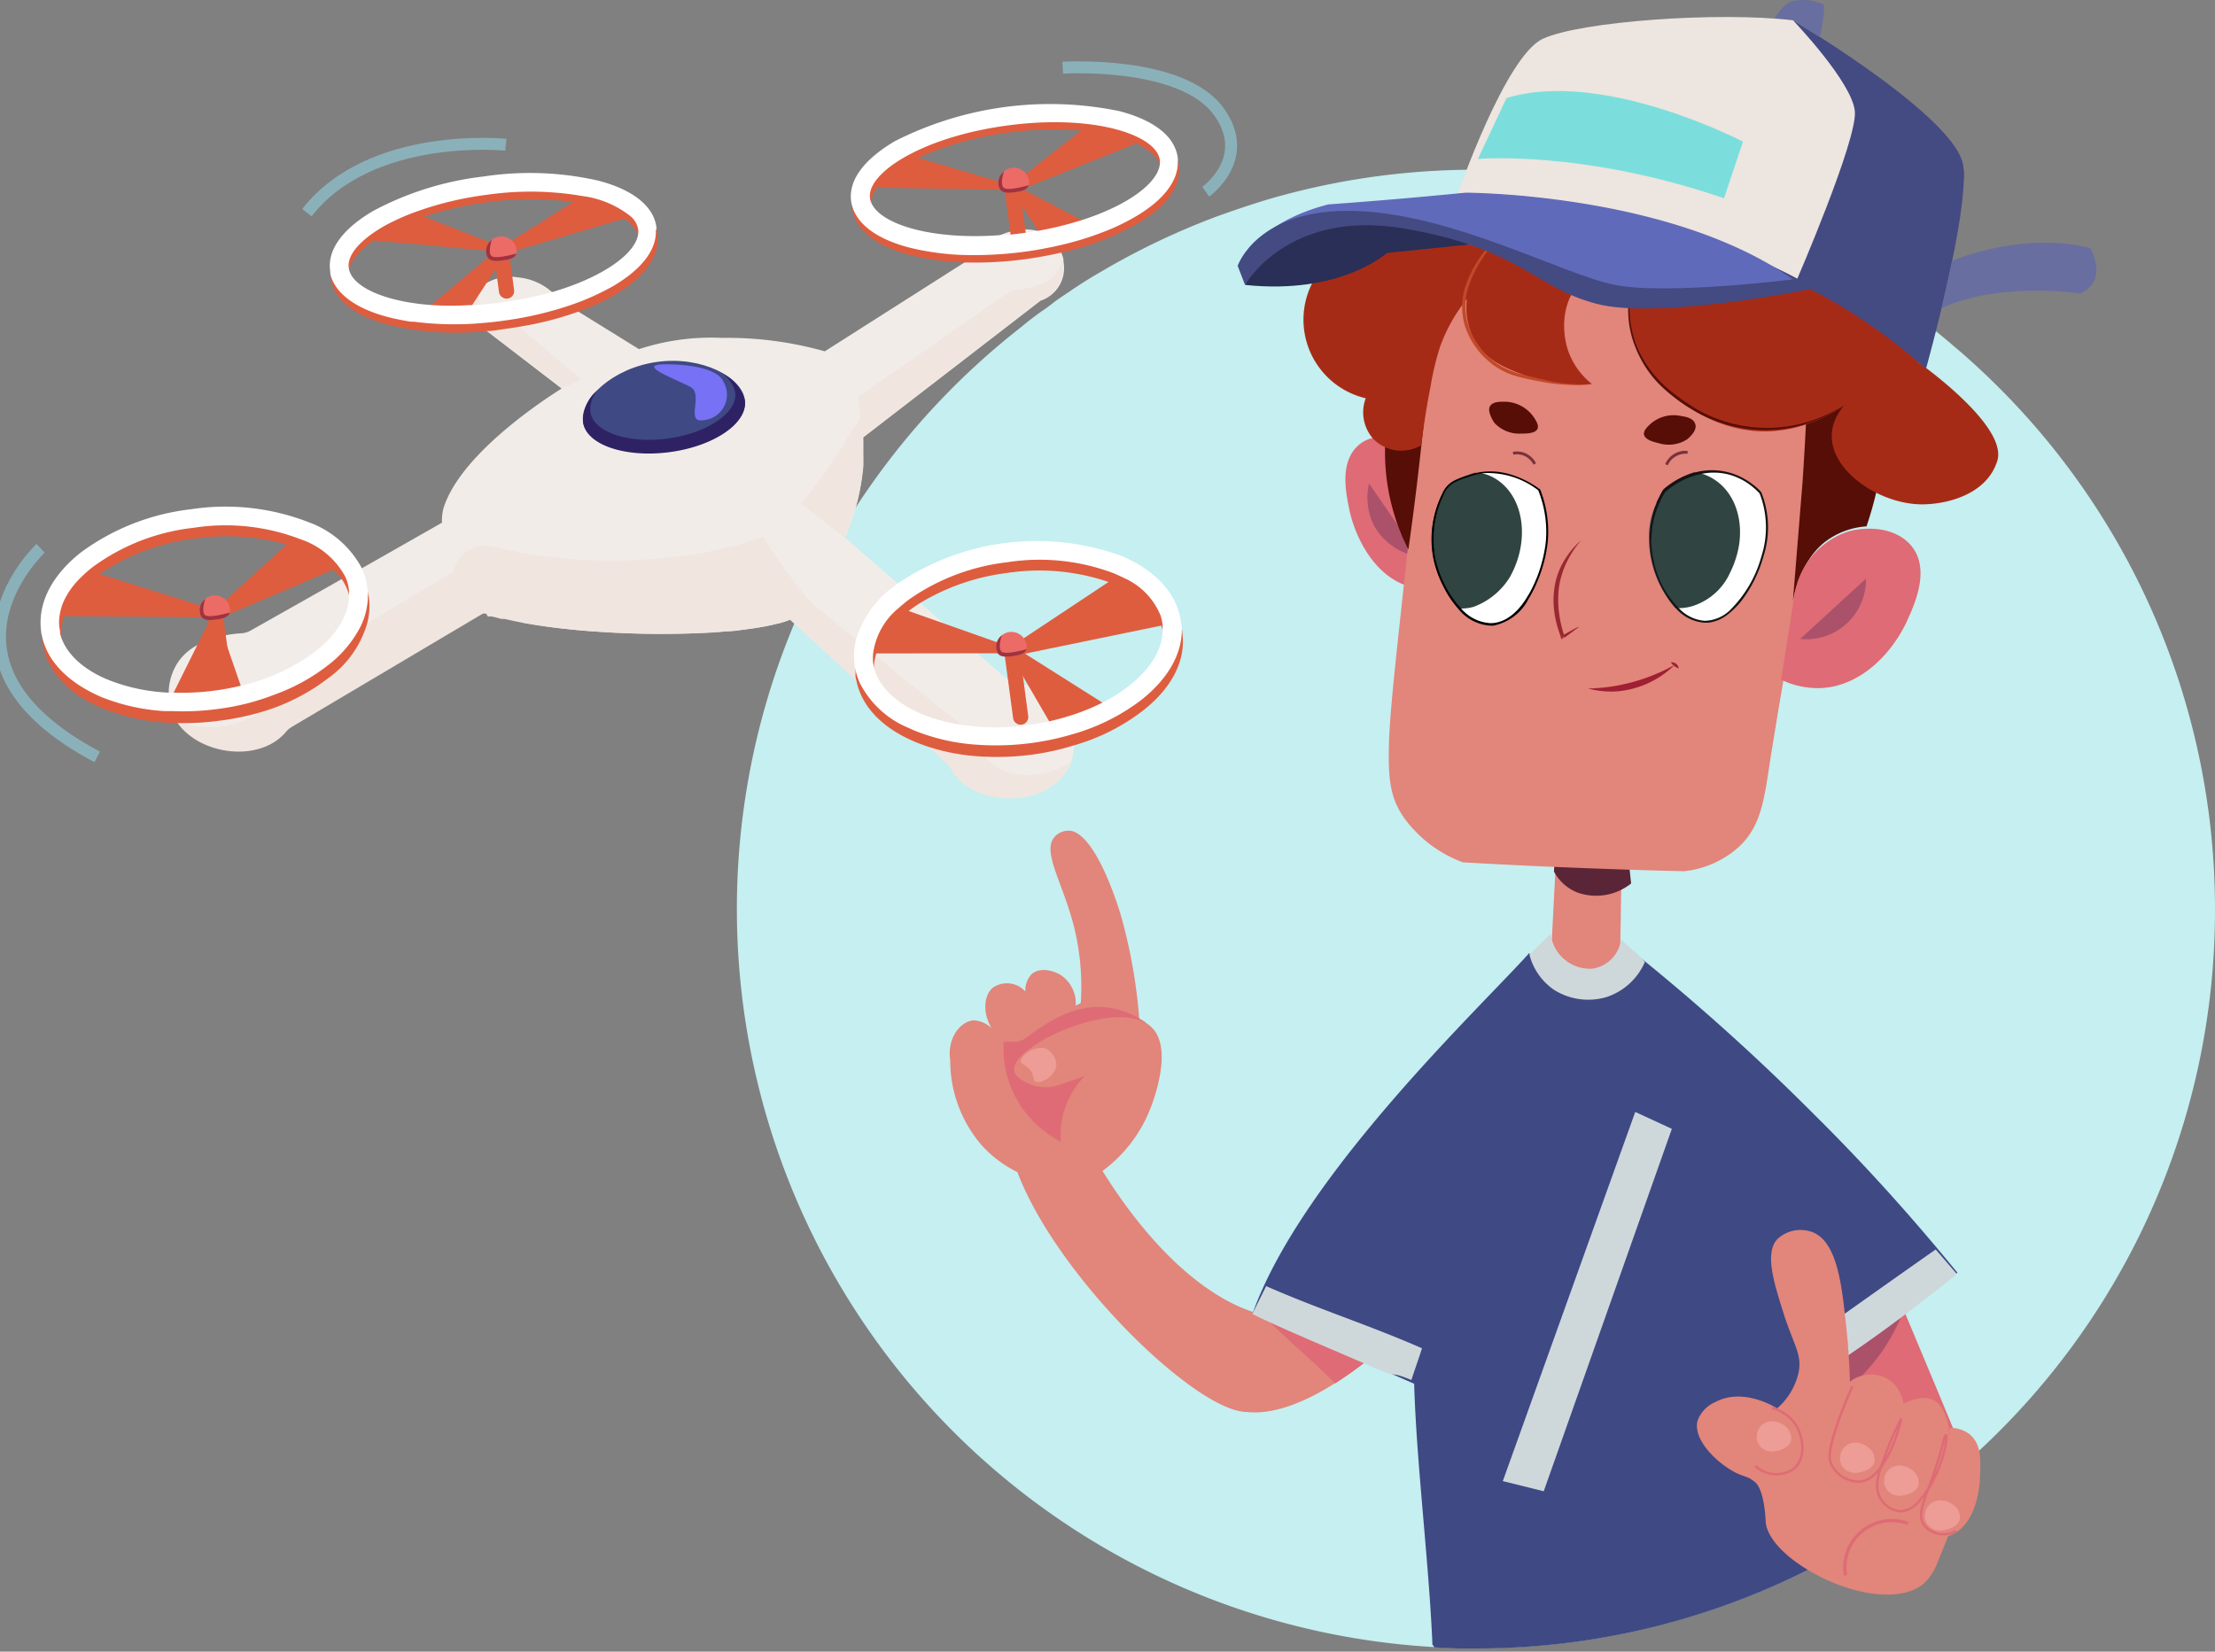 <svg width="240" height="179" fill="none" xmlns="http://www.w3.org/2000/svg"><rect width="100%" height="100%" fill="#808080" stroke="none"/><g clip-path="url(#a)"><path d="M240 98.575a79.828 79.828 0 0 1-25.544 58.633 22.38 22.38 0 0 1-1.269 1.15 39.212 39.212 0 0 1-2.33 1.983l-.417.337c-.535.446-1.08.883-1.636 1.299-.555.417-.991.774-1.517 1.14-.525.367-1.101.804-1.666 1.19l-.327.228c-.615.427-1.23.843-1.864 1.25l-.764.486a79.955 79.955 0 0 1-6.604 3.758 79.828 79.828 0 0 1-36.143 8.597h-1.448c-.992 0-2.043-.06-3.054-.119a80.13 80.13 0 0 1-61.54-34.692 80.125 80.125 0 0 1-10.162-69.911 80.062 80.062 0 0 1 26.703-38.276l1.061-.863c.506-.386.992-.763 1.537-1.13.546-.367.883-.645 1.329-.992l.327-.228.099-.07c.476-.336.992-.654 1.458-.99l.605-.397a47.692 47.692 0 0 1 2.34-1.438 79.693 79.693 0 0 1 10.382-5.166l.407-.16c.485-.207.991-.396 1.477-.584l.317-.12c1.818-.66 3.663-1.278 5.533-1.853a79.968 79.968 0 0 1 27.894-3.064H166.037c.813.05 1.636.128 2.449.218a78.91 78.91 0 0 1 15.082 3.252 81.42 81.42 0 0 1 6.545 2.35 78.196 78.196 0 0 1 7.873 3.719c.526.277 1.041.575 1.557.872a78.91 78.91 0 0 1 9.678 6.495 55.206 55.206 0 0 1 2.499 2.053c.694.575 1.378 1.18 2.052 1.795A79.889 79.889 0 0 1 240 98.575z" fill="#C5EFF0"/><path d="m168.694 91.227-.634 12.246a4.11 4.11 0 0 0 2.974 2.291 5.026 5.026 0 0 0 4.492-1.131c.08-4.931.162-9.86.248-14.784a4.955 4.955 0 0 0-3.847-1.17 3.526 3.526 0 0 0-3.233 2.548z" fill="#E2857B"/><path d="M171.827 79.615a3.838 3.838 0 0 1 3.302 1.15l1.607 14.983a6.07 6.07 0 0 1-5.791.992 4.956 4.956 0 0 1-2.568-2.28l.634-12.237a3.25 3.25 0 0 1 2.816-2.608z" fill="#5A2537"/><path d="M153.315 48.033c-.456-.189-4.016-1.646-6.128.228-2.112 1.874-1.309 5.295-.992 6.941.684 3.242 2.975 7.715 7.08 8.488a7.1 7.1 0 0 0 3.064-.109l1.755-10.392a9.109 9.109 0 0 0-4.779-5.156z" fill="#DE6B75"/><path d="M148.942 57.076a6.74 6.74 0 0 0 4.878 3.263l-5.483-7.933a6.792 6.792 0 0 0 .605 4.67z" fill="#AB516A"/><path d="M195.993 46.337c.185 7.15-.363 14.3-1.636 21.34-1.22 6.296-1.983 11.224-2.519 14.496-.674 4.423-.991 7.259-3.321 9.51a10.513 10.513 0 0 1-6.039 2.737 561.525 561.525 0 0 1-9.222-.278c-4.985-.178-9.9-.406-14.745-.684a13.746 13.746 0 0 1-6.336-4.77c-1.22-1.725-1.736-3.43-1.696-6.94 0-3.868.734-9.917 1.874-20.616 0-.337.069-.655.109-.992.486-4.551.744-7.07 1.279-10.967.694-5.126 1.408-9.42 1.983-12.593.377-1.08 5.395-14.874 18.365-17.6 1.557-.318 9.916-2.113 15.865 2.845 5.514 4.68 5.742 12.454 6.039 24.512z" fill="#E2857B"/><path d="M196.221 20.06c-13.644-9.093-29.966-7.744-38.623 1.477-7.208 7.675-6.752 18.335-6.574 20.903a23.182 23.182 0 0 0 1.577 17.115c.522-3.669.991-7.44 1.408-11.314.661-5.95 1.16-11.704 1.497-17.264a22.71 22.71 0 0 1 10.055-9.777c10.61-4.958 24.572.08 28.568 8.3.25.558.465 1.13.644 1.715 1.081 3.263 1.319 6.277.903 14.795-.08 1.616-.199 3.758-.367 6.257-.635 7.824-1.041 12.89-1.051 12.89 0 0 .595-4.095 3.441-6.395a8.306 8.306 0 0 1 4.541-1.716 39.937 39.937 0 0 0-6.019-36.986z" fill="#560E07"/><path d="M158.937 32.415a7.598 7.598 0 0 0 .774 4.353c1.229 2.281 3.421 3.124 5.374 3.858a16.677 16.677 0 0 0 7.407.991 7.935 7.935 0 0 1-2.598-3.659c-.694-2.112-.734-5.434 1.557-7.576a6.999 6.999 0 0 1 6.079-1.477 10.488 10.488 0 0 0-1.061 4.422c0 6.158 6.038 12.286 12.791 13.278 7.249 1.07 12.603-4.165 13.327-4.889-.714.387-3.837 2.241-4.095 5.167-.357 4.015 4.958 7.635 9.499 7.774 2.529.07 7.219-.863 8.419-4.71 1.2-3.848-8.577-10.7-8.577-10.7.882-3.163 1.229-4.164-2.44-5.76 1.716-4.245 9.817-13.199 6.694-16.54a11.168 11.168 0 0 0-12.375-2.648c-.258-.556-4.681-10.462-15.212-11.9a19.523 19.523 0 0 0-19.286 9.5c-3.798-1.368 2.568 9.43-.357 12.207-3.183 3.123-14.815-2.083-13.218 2.082a8.598 8.598 0 0 0-10.204 6.594 8.75 8.75 0 0 0 6.545 10.382 4.34 4.34 0 0 0 .773 4.353 4.248 4.248 0 0 0 5.246.734c.317-2.608.684-4.75.992-6.297a29.981 29.981 0 0 1 1.061-4.422 17.828 17.828 0 0 1 2.885-5.117z" fill="#A62B17"/><path d="M166.552 40.983a34.019 34.019 0 0 1-1.983-.496 9.951 9.951 0 0 1-1.814-.744 7.247 7.247 0 0 1-1.567-1.17 8.104 8.104 0 0 1-2.073-3.262 6.954 6.954 0 0 1-.119-3.848c.376-1.262.945-2.46 1.686-3.55a12.019 12.019 0 0 1 2.697-2.875 13.259 13.259 0 0 1 3.441-1.983 12.592 12.592 0 0 0-3.54 1.854 12.567 12.567 0 0 0-4.611 6.475 7.24 7.24 0 0 0 .099 4.056 8.357 8.357 0 0 0 2.192 3.4 7.932 7.932 0 0 0 3.54 1.984c.644.179 1.299.317 1.983.446.684.13 1.319.258 1.983.327 1.317.15 2.645.174 3.967.07a23.167 23.167 0 0 1-3.967-.248c-.605-.159-1.269-.287-1.914-.436z" fill="#C24929"/><path d="M183.32 44.017a17.672 17.672 0 0 1-1.824-1.27c-.59-.448-1.146-.939-1.666-1.467a12.727 12.727 0 0 1-2.43-3.699 10.809 10.809 0 0 1 .149-8.686 11.214 11.214 0 0 0-1.12 4.343 10.563 10.563 0 0 0 .783 4.423 12.039 12.039 0 0 0 2.39 3.797 15.14 15.14 0 0 0 1.685 1.508c.589.474 1.208.908 1.855 1.299a15.557 15.557 0 0 0 8.627 2.34c1.508-.049 3-.33 4.422-.833a15.958 15.958 0 0 0 3.967-2.112 15.321 15.321 0 0 1-16.858.357h.02z" fill="#560E07"/><path d="m169.21 69.273.238-.169-.397-.099c.09.1.119.189.159.268z" fill="#982831"/><path d="M168.923 66.377a10.765 10.765 0 0 1 0-2.766 9.213 9.213 0 0 1 .813-2.638c.416-.87.946-1.68 1.576-2.41a8.938 8.938 0 0 0-1.874 2.262 7.91 7.91 0 0 0-.991 2.746 9.394 9.394 0 0 0 0 2.975c.134.868.37 1.716.704 2.529l.337-.199a12.37 12.37 0 0 1-.565-2.499z" fill="#982831"/><path d="M171.015 67.934c-.347.159-.665.347-.992.526l-.605.347c0 .099.06.208.099.307l1.527-1.14-.029-.04z" fill="#982831"/><path d="m169.091 68.986.397.099-.09-.318-.307.219z" fill="#982831"/><path d="M207.139 59.208c-1.686-2.092-4.849-2.181-6.862-1.606a8.612 8.612 0 0 0-5.801 6.624c-.486 3.143-.992 6.296-1.477 9.44a9.188 9.188 0 0 0 4.134.912c4.72-.129 8.201-4.204 9.659-7.645.763-1.686 2.3-5.295.347-7.725z" fill="#DE6B75"/><path d="M166.156 50.353a2.082 2.082 0 0 0-.912-.912 1.986 1.986 0 0 0-1.27-.159l-.059-.307a2.3 2.3 0 0 1 1.457.188c.458.227.83.596 1.061 1.051l-.277.14zM180.712 50.423l-.287-.12c.202-.469.55-.861.991-1.12a2.283 2.283 0 0 1 1.438-.307v.307a2.052 2.052 0 0 0-1.249.268c-.4.213-.715.556-.893.972z" fill="#78323B"/><path d="M163.211 43.541c-.486 0-1.448-.08-1.775.496-.327.575.416 1.705.506 1.815a3.667 3.667 0 0 0 2.865 1.14c.506 0 1.527 0 1.775-.496.179-.387-.138-.883-.337-1.2a3.899 3.899 0 0 0-3.034-1.755zM182.101 45.078a3.79 3.79 0 0 0-3.352.942c-.268.258-.694.664-.615 1.08.11.586 1.111.814 1.597.933a3.696 3.696 0 0 0 3.054-.407c.099-.079 1.121-.882.912-1.626-.208-.744-1.12-.833-1.596-.922z" fill="#560E07"/><path d="M167.614 58.693c-.367 3.827-2.797 8.984-6.109 8.993-2.062 0-3.857-1.894-4.958-4.135a12.06 12.06 0 0 1-1.11-3.143 11.023 11.023 0 0 1 .991-6.941c.576-1.27 1.547-1.507 2.975-1.983l.476-.14c3.54-.901 6.614 1.459 6.941 1.726.699 1.787.971 3.712.794 5.623z" fill="#fff"/><path d="m163.796 62.173-.178.337a7.746 7.746 0 0 1-3.967 3.262 4.956 4.956 0 0 1-1.309.179.465.465 0 0 1-.168 0 .192.192 0 0 1-.149 0 12.334 12.334 0 0 1-2.697-5.494 12.744 12.744 0 0 1-.189-2.459 11.481 11.481 0 0 1 1.161-4.531c.545-1.23 1.467-1.527 2.726-1.983l.348-.12c.149-.051.301-.095.456-.128.13.002.26.019.386.05h.308a4.49 4.49 0 0 1 1.249.445c3.163 1.686 4.105 6.337 2.023 10.442z" fill="#304442"/><path d="M166.88 53.05c-.367-.277-3.51-2.667-7.07-1.755a3.45 3.45 0 0 0-.456.149l-.347.109c-.472.142-.932.318-1.379.526a2.734 2.734 0 0 0-1.348 1.417 11.058 11.058 0 0 0-.992 6.942c.216 1.07.58 2.104 1.081 3.074.422.88.962 1.697 1.606 2.429a4.835 4.835 0 0 0 3.53 1.864h.298a5.49 5.49 0 0 0 3.817-2.895c.383-.634.715-1.297.992-1.983a15.215 15.215 0 0 0 1.091-4.215 12.424 12.424 0 0 0-.823-5.662zm.615 5.633a15.019 15.019 0 0 1-1.617 5.314c-.109.189-.198.377-.327.566-1.15 1.983-2.608 2.974-4.046 2.974a4.524 4.524 0 0 1-3.212-1.616c-.234-.241-.45-.5-.645-.773a10.834 10.834 0 0 1-1.21-1.983 12.35 12.35 0 0 1-.942-2.747 12.01 12.01 0 0 1-.129-2.916c.108-1.38.478-2.725 1.091-3.966a2.492 2.492 0 0 1 1.25-1.309c.431-.21.879-.386 1.338-.525l.337-.11c.355-.12.72-.207 1.091-.257l.347-.06a8.927 8.927 0 0 1 5.851 1.864c.703 1.758.985 3.657.823 5.543z" fill="#000"/><path d="M185.214 67.379c-.178.01-.357.01-.535 0-1.874-.06-3.55-1.696-4.631-3.858a12.198 12.198 0 0 1-1.061-3.153 10.644 10.644 0 0 1-.198-2.152 10.141 10.141 0 0 1 1.18-4.462c.109-.198.218-.396.337-.585a8.859 8.859 0 0 1 3.659-1.914 6.751 6.751 0 0 1 3.272 0c.994.266 1.92.74 2.717 1.389.283.227.549.475.793.743.866 2.2.939 4.633.209 6.882-.744 2.776-2.945 6.723-5.742 7.11z" fill="#fff"/><path d="M195.061 69.243a6.452 6.452 0 0 0 6.594-3.869c.361-.838.54-1.743.525-2.655l-7.119 6.524z" fill="#AB516A"/><path d="M172.066 74.617a21.34 21.34 0 0 0 2.389-.188 20.397 20.397 0 0 0 7.001-2.37 10.136 10.136 0 0 1-6.207 2.866 9.588 9.588 0 0 1-3.183-.308zM181.04 71.782c.202.31.502.543.853.664a.756.756 0 0 0-.554-.646.754.754 0 0 0-.299-.018z" fill="#9F2032"/><path d="M188.417 59.158a10.741 10.741 0 0 1-.991 2.975l-.109.228a6.675 6.675 0 0 1-3.858 3.302 5.234 5.234 0 0 1-1.537.248.67.67 0 0 1-.198 0 .386.386 0 0 1-.188 0 11.53 11.53 0 0 1-2.866-7.536v-.149a8.68 8.68 0 0 1 .704-3.47c.24-.564.518-1.11.833-1.636a9.16 9.16 0 0 1 3.361-1.855c.089-.005.179-.005.268 0 .086-.01.172-.01.258 0a4.86 4.86 0 0 1 1.219.447c2.489 1.308 3.61 4.293 3.104 7.446z" fill="#304442"/><path d="M208.676 40.001s4.69-16.778 4.045-22.013C212.077 12.752 194.278 2.2 194.278 2.2s-22.014-.347-27.319 2.698c-5.305 3.044-10.164 21.19-10.164 21.19s20.288-1.755 31.92 2.063A58.514 58.514 0 0 1 208.676 40z" fill="#444A82"/><path d="M211.511 28.28s7.517-3.282 14.993-1.388c0 0 2.053 3.57-1.14 4.909 0 0-8.805-1.31-14.993 1.606l1.14-5.127zM197.183 4.026s.694-3.243.377-3.55a5.425 5.425 0 0 0-3.352-.357c-1.071.297-1.933 1.914-1.933 1.914l1.983.188 2.925 1.805z" fill="#686EA0"/><path d="M194.278 2.201s6.485 6.773 6.703 9.916c.218 3.144-6.237 18.087-6.237 18.087s-16.957-9.47-36.779-9.232c0 0 5.137-14.874 9.202-16.768 4.066-1.894 19.079-2.964 27.111-2.003z" fill="#EDE5DF"/><path d="M188.853 15.35s-15.211-7.933-25.622-4.72l-3.094 6.594s11.353-.991 26.664 4.264l2.052-6.138z" fill="#7BDEDC"/><path d="M194.704 30.59s-16.976 2.35-23.114.18c-6.138-2.172-19.237-7.16-27.239-7.319-8.003-.158-10.244 5.365-10.244 5.365s1.934-4.64 9.827-6.664a542.813 542.813 0 0 0 14.844-1.269s22.708 0 35.926 9.708z" fill="#606ABA"/><path d="M150.271 27.418s-4.958 4.56-15.37 3.46c0 0 2.796-6.435 12.167-6.94 9.37-.507 12.087 2.567 12.087 2.567l-8.884.913z" fill="#292F56"/><path d="m134.107 28.816.794 2.062s4.611-8.27 17.244-6.108c12.632 2.162 14.08 6.376 20.823 8.15 6.743 1.776 23.203-1.596 23.203-1.596l-1.418-1.1s-14.13 1.805-19.832.644c-5.701-1.16-17.352-7.645-28.042-8.002-10.689-.357-12.772 5.95-12.772 5.95z" fill="#444A82"/><path d="M110.24 127.033c4.254 11.275 19.247 25.861 24.79 25.99 2.974.337 6.366-1.061 9.588-3.094a45.407 45.407 0 0 0 4.324-3.153 50.608 50.608 0 0 0 7.774-7.745c.278-.604 7.239-17.68-14.477-.129a153.077 153.077 0 0 0-4.423 3.719 6.44 6.44 0 0 1-1.249-.208c-2.737-.675-9.609-3.53-17.125-15.529-2.638-3.54-11.503-5.929-9.202.149z" fill="#E2857B"/><path d="M136.616 142.413c4.681 4.373 6.733 6.138 8.052 7.516a45.407 45.407 0 0 0 4.324-3.153l2.409-7.378a50.778 50.778 0 0 0-9.113-.495c-3.341.208-7.506 1.794-5.672 3.51z" fill="#DE6B75"/><path d="M180.099 136.973H178.7v-.51h.796v-2.59h.603v3.1zm-2.461-2.286c.446 0 .869.359.869 1.168 0 .732-.322 1.155-.86 1.155-.341 0-.86-.23-.86-1.168 0-.709.322-1.155.851-1.155zm.004.455c-.202 0-.253.391-.253.7 0 .331.051.708.244.708.216 0 .276-.322.276-.708 0-.309-.046-.7-.267-.7zm-1.19 1.831h-.607v-1.141a.906.906 0 0 0-.023-.225c-.069-.235-.239-.322-.368-.322-.05 0-.092 0-.129.009v-.598c.037-.009.069-.009.129-.009.166 0 .345.124.446.363h.014l.032-.326h.525c-.009.207-.019.451-.019.676v1.573zm-2.907-.911a1.58 1.58 0 0 1-.018-.312c0-.681.28-1.063.763-1.063.511 0 .902.451.902 1.205 0 .704-.336 1.109-.948 1.109-.23 0-.464-.042-.621-.101l.083-.433c.106.037.258.074.428.074.267 0 .469-.129.478-.479h-1.067zm1.063-.423c-.005-.225-.083-.515-.281-.515-.179 0-.253.225-.253.515h.534zm-1.422 1.334h-.598v-1.417a.582.582 0 0 0-.023-.17c-.041-.133-.133-.202-.225-.202-.189 0-.207.216-.207.377v1.412h-.598v-1.426a.668.668 0 0 0-.018-.156c-.042-.134-.12-.207-.226-.207-.184 0-.211.207-.211.464v1.325h-.598v-1.426c0-.543.179-.86.579-.86.115 0 .226.028.318.078.087.055.17.138.225.226h.009c.078-.189.239-.304.492-.304a.65.65 0 0 1 .539.299h.009l.027-.262h.525c-.005.211-.019.428-.019.676v1.573zm-4.461 0v-2.249h.603v2.249h-.603zm.308-3.174c.166 0 .313.124.309.327.004.193-.134.326-.299.326a.307.307 0 0 1-.318-.326c0-.203.134-.327.308-.327zm-.725 4.057h-.603v-1.067h-.009a.435.435 0 0 1-.372.221c-.378 0-.732-.363-.732-1.164 0-.625.203-1.159.699-1.159.207 0 .378.11.47.294h.009l.032-.257h.524a16.03 16.03 0 0 0-.018.713v2.419zm-.603-2.309a.372.372 0 0 0-.027-.161c-.023-.106-.111-.193-.203-.193-.179 0-.28.23-.28.658 0 .354.073.667.285.667.069 0 .147-.037.193-.175a.457.457 0 0 0 .032-.193v-.603zm-1.33 1.325c-.106.078-.327.129-.515.129-.465 0-.796-.249-.796-.709 0-.257.124-.492.455-.68.212-.125.262-.18.262-.281 0-.101-.073-.193-.225-.193a.622.622 0 0 0-.313.092l-.106-.442c.12-.055.267-.101.456-.101.451 0 .74.304.74.708 0 .207-.087.442-.455.649-.198.115-.262.189-.262.304 0 .133.087.202.244.202a.832.832 0 0 0 .404-.12l.111.442zm-3.267-2.148h.602v1.435a.45.45 0 0 0 .037.193c.028.074.092.152.193.152.171 0 .226-.189.226-.483v-1.297h.607v1.361c0 .608-.175.925-.603.925a.632.632 0 0 1-.519-.276h-.01l-.032.239h-.52c.01-.211.019-.446.019-.685v-1.564zm-.433 2.249h-.598v-1.417a.582.582 0 0 0-.023-.17c-.042-.133-.134-.202-.226-.202-.188 0-.207.216-.207.377v1.412h-.598v-1.426a.668.668 0 0 0-.018-.156c-.041-.134-.12-.207-.225-.207-.184 0-.212.207-.212.464v1.325h-.598v-1.426c0-.543.179-.86.58-.86.115 0 .225.028.317.078.087.055.17.138.225.226h.01c.078-.189.239-.304.492-.304a.65.65 0 0 1 .538.299h.009l.028-.262h.524c-.004.211-.018.428-.018.676v1.573z" fill="#000"/><path d="M212.999 157.991c-.853-1.755 1.983 4.73-8.379-19.971-2.063 2.251-4.125 4.561-6.188 6.812 4.314 10.967.833 6.346 5.295 17.462 5.107 12.722 9.46-3.907 9.272-4.303z" fill="#DE6B75"/><path d="M203.767 146.687a24.246 24.246 0 0 1-3.242 3.609c-.456-.902-.873-1.874-1.279-2.846.872-.635 2.171-1.656 3.718-2.975 2.082-1.824 2.975-2.846 3.223-2.697.248.149-.932 2.816-2.42 4.909z" fill="#AB516A"/><path d="m212.097 137.941-.109.069a324.23 324.23 0 0 1-5.623 4.175c-.067.04-.13.087-.188.139l-2.42 1.715-1.685 1.2c-.585.416-1.151.823-1.726 1.219l-.991.734-2.826 1.983v.1c.763 1.804 1.596 3.659 2.399 5.572.278.661.556 1.346.833 2.053.347.873.684 1.765.992 2.667.119.318.218.635.337.992.472 1.403.872 2.83 1.2 4.274.059.208.119.416.158.624.04.209.139.615.199.843a79.83 79.83 0 0 1-6.604 3.758 79.833 79.833 0 0 1-36.144 8.598h-1.448c-.991 0-2.042-.06-3.054-.119-.059-.159-.119-.258-.188-.258-.377-8.994-1.726-19.574-1.983-28.31l-2.261-.992-3.094-1.319c-3.6-1.527-7.288-3.084-10.461-4.492l-1.706-.753.079-.238c5.444-14.993 24.88-33.238 29.917-38.891l.059.129a6.796 6.796 0 0 0 5.801 3.967 6.476 6.476 0 0 0 6.257-3.53 238.673 238.673 0 0 1 18.771 16.956c5.9 5.84 11.027 11.641 15.509 17.135z" fill="#3F4984"/><path d="m209.736 135.412 2.291 2.658c-2.112 1.745-4.403 3.5-6.822 5.305a146.319 146.319 0 0 1-9.48 6.465c-.297-1.329-.605-2.598-.902-3.867 5.007-3.56 9.965-7.09 14.913-10.561zM154.078 146.122c-.367 1.15-.783 2.3-1.15 3.44-2.598-1.08-1.21-.089-3.966-1.299-3.689-1.626-9.837-4.164-13.278-5.85.486-.992.992-1.983 1.507-3.024 6.079 2.657 10.789 4.075 16.887 6.733zM178.224 104.256a6.835 6.835 0 0 1-4.175 3.808 6.933 6.933 0 0 1-5.672-.793 6.61 6.61 0 0 1-2.657-3.798l2.3-2.3a4.27 4.27 0 0 0 1.497 2.811 4.266 4.266 0 0 0 3.025.996 3.658 3.658 0 0 0 3.104-3.193c.723.853 1.854 1.508 2.578 2.469z" fill="#CED8DB"/><path d="M110.24 127.033a12.994 12.994 0 0 1-3.838-2.875 14.05 14.05 0 0 1-3.441-9.262c-.366-2.4 1.121-4.234 2.559-4.313a3.032 3.032 0 0 1 2.518 1.666c-1.735-1.984-1.527-4.393-.416-5.236a2.688 2.688 0 0 1 4.165 2.122 2.657 2.657 0 0 1-.07-3.5c.883-.853 2.34-.456 3.074-.05a3.677 3.677 0 0 1 1.765 3.401l.546-.277a26.802 26.802 0 0 0-.724-8.241c-1.19-4.76-3.491-8.13-2.142-9.727a1.984 1.984 0 0 1 1.676-.704h.109c2.975.555 5.454 9.261 5.454 9.261a57.41 57.41 0 0 1 1.983 11.364l-1.369 10.561-2.637 5.662-9.212.148z" fill="#E2857B"/><path d="M119.61 125.07c.08-2.578 1.389 0 2.757-3.967.446-1.269 3.818-8.15 1.706-10.332-5.593-3.689-10.214-.248-12.891 1.706-1.359.991-2.549-.129-2.449.783v.198a11.298 11.298 0 0 0 4.382 9.093c1.518 1.141 3.124 2.092 3.699 1.567 5.275 2.608 2.796.952 2.796.952z" fill="#DE6B75"/><path d="M119.491 126.884a15.36 15.36 0 0 0 5.286-7.089c.456-1.27 2.181-6.228.059-8.399-3.411-3.52-15.241 1.864-14.963 4.581.059.654.833 1.17 1.854 1.577a4.484 4.484 0 0 0 3.114 0l2.687-.923a9.068 9.068 0 0 0-2.499 7.784 3.215 3.215 0 0 0 4.462 2.469z" fill="#E2857B"/><path d="M113.165 113.577a2.048 2.048 0 0 1 1.299 1.745c0 1.299-1.715 2.202-2.281 1.884-.287-.158-.099-.555-.515-1.16-.417-.605-.992-.644-1.061-1.041-.07-.397.803-1.14 1.566-1.348.323-.092.659-.118.992-.08z" fill="#ED9C96"/><path d="M211.393 155.74s0-.387-.129-.922h-.099l.228.922z" fill="#E2857B"/><path d="M214.546 159.835c0 .863-.228 5.107-2.975 6.455l-.496.209c-.287.743-.634 1.596-1.061 2.647a7.483 7.483 0 0 1-1.061 1.934 6.878 6.878 0 0 1-.704.714c-1.844 1.319-4.73 1.259-7.605.436a19.826 19.826 0 0 1-6.099-2.975c-1.864-1.368-3.153-2.974-3.232-4.363 0-.257-.149-3.54-1.21-4.313a6.668 6.668 0 0 0-.496-.347c-.466-.238-.853-.278-1.616-.665-2.043-1.08-4.552-3.549-4.066-5.562a3.486 3.486 0 0 1 1.914-2.043c2.975-1.606 6.386.466 6.713.674a7.188 7.188 0 0 0 2.36-4.046c.308-1.903-.585-2.865-1.685-6.336-1.101-3.47-1.984-6.445-.675-7.933a3.665 3.665 0 0 1 3.887-.763c2.212.912 2.975 4.323 3.441 8.756 0 .248.07.496.089.753.093.866.182 1.759.268 2.678 0 .248 0 .476.06.704v.327c.089 1.17.129 2.191.148 2.975a3.394 3.394 0 0 1 1.2-.625 3.65 3.65 0 0 1 2.826.278 3.793 3.793 0 0 1 1.775 2.717c1.051-.496 2.311-.913 3.332-.338 1.021.576 1.418 2.033 1.596 2.975h-.099l.218.912v-.059a7.917 7.917 0 0 0-.119-.853h.347a3.416 3.416 0 0 1 1.855.655c.147.123.283.259.406.406.893 1.031.813 2.578.764 4.016z" fill="#E2857B"/><path d="M192.027 154.034a1.635 1.635 0 0 0-1.676 1.597c-.01.109-.01.218 0 .327v.06a1.64 1.64 0 0 0 1.735 1.289c1.091-.09 1.854-.566 1.983-1.17a1.653 1.653 0 0 0-.367-1.309 2.282 2.282 0 0 0-1.675-.794zM201.06 156.345a1.632 1.632 0 0 0-1.175.454 1.625 1.625 0 0 0-.51 1.152c-.01.106-.01.212 0 .317v.07a1.64 1.64 0 0 0 1.735 1.289c1.091-.099 1.854-.575 1.983-1.18a1.677 1.677 0 0 0-.367-1.309 2.36 2.36 0 0 0-1.666-.793zM205.83 158.824a1.635 1.635 0 0 0-1.676 1.596c-.01.109-.01.219 0 .327v.07a1.657 1.657 0 0 0 1.735 1.289c1.101-.089 1.864-.575 1.983-1.18a1.62 1.62 0 0 0-.376-1.309 2.335 2.335 0 0 0-1.666-.793zM210.252 162.602a1.621 1.621 0 0 0-1.675 1.586 1.735 1.735 0 0 0 0 .338v.069a1.619 1.619 0 0 0 1.725 1.279c1.101-.089 1.864-.565 2.043-1.17a1.637 1.637 0 0 0-.377-1.309 2.31 2.31 0 0 0-1.716-.793z" fill="#ED9C96"/><path d="M191.997 152.587a4.483 4.483 0 0 1 2.747 2.112c.674 1.279.942 3.52-.506 4.571a3.36 3.36 0 0 1-4.056-.397M200.723 150.247a40.772 40.772 0 0 0-1.983 5.156c-.565 1.924-.605 2.618-.308 3.292a3.328 3.328 0 0 0 3.193 1.874c2.886-.416 4.423-6.683 4.343-6.723a24.729 24.729 0 0 0-1.388 3.074c-.991 2.489-1.576 4.066-.882 5.374a2.73 2.73 0 0 0 2.31 1.498 2.971 2.971 0 0 0 2.092-1.309c2.41-2.856 2.975-6.842 2.757-6.941-.218-.099-.218 1.16-1.715 5.235-.794 2.182-1.339 3.411-.724 4.413.349.483.853.833 1.428.992a2.777 2.777 0 0 0 2.112-.258" stroke="#DE6B75" stroke-width=".25" stroke-miterlimit="10"/><path d="M206.722 165.101a5.093 5.093 0 0 0-4.997.876 5.093 5.093 0 0 0-1.766 4.756" stroke="#DE6B75" stroke-width=".34" stroke-miterlimit="10"/><path d="m181.149 122.343-3.967-1.834-14.348 40.01 4.432 1.101 13.883-39.277z" fill="#CED8DB"/><path d="M116.328 79.576c0-.09 0-.16-.049-.238a3.4 3.4 0 0 0-.129-.546 5.722 5.722 0 0 0-.456-1.12 8.234 8.234 0 0 0-4.254-3.332c-.169-.07-.337-.139-.496-.189a13.674 13.674 0 0 0-1.17-.356 2.304 2.304 0 0 1-.565-.219 2.04 2.04 0 0 1-.476-.307l-2.816-2.46-3.759-3.321-2.459-2.152-.852-.733-.724-.635-.843-.734-5.712-4.958a24.925 24.925 0 0 0 1.983-7.794V47.745a1.992 1.992 0 0 1 0-.347l19.208-14.814a3.709 3.709 0 0 0 2.508-3.967 2.046 2.046 0 0 0-.049-.357.884.884 0 0 0 0-.218 5.037 5.037 0 0 0-.278-.783 4.228 4.228 0 0 0-1.289-1.626 3.702 3.702 0 0 0-.823-.456 3.09 3.09 0 0 0-.536-.179 4.065 4.065 0 0 0-.991-.119 5.077 5.077 0 0 0-.655 0 6.844 6.844 0 0 0-.991.198h-.099a7.049 7.049 0 0 0-2.598 1.26 4.3 4.3 0 0 0-1.081 1.16l-.05.09-1.16.753-15.3 9.737A38.731 38.731 0 0 0 78.24 36.62a25.056 25.056 0 0 0-9.004 1.22l-6.564-4.066-.922-.575-1.28-.794-.178-.109a2.53 2.53 0 0 0-.436-.605 6.426 6.426 0 0 0-3.808-1.636 3.278 3.278 0 0 0-.535-.06 4.956 4.956 0 0 0-1.636.19 4.76 4.76 0 0 0-2.083 1.199c-.12.118-.233.244-.337.377-.05.08-.109.149-.158.218l-.17.278c-.162.28-.27.59-.316.912a.356.356 0 0 0 0 .109c-.02.145-.02.291 0 .436a1.187 1.187 0 0 0 0 .328c.09.434.325.825.664 1.11.36.322.782.569 1.24.724h.059l8.081 6.227c-5.334 3.391-11.403 8.399-12.811 13a5.374 5.374 0 0 0-.159 1.547l-8.716 4.958-.386.218-1.359.704-.397.228-9.806 5.543c-.34.203-.726.318-1.121.337-.55.031-1.096.101-1.636.209l-.248.05c-.46.093-.914.215-1.359.366a8.226 8.226 0 0 0-1.487.664 5.622 5.622 0 0 0-2.757 3.213 5.891 5.891 0 0 0-.337 1.904c-.01.332.01.664.06.992 0 .069 0 .148.05.228.048.279.128.551.237.813.053.165.123.325.209.476.062.146.138.285.228.416.066.122.143.238.228.347.089.13.188.248.287.367l.338.357.346.317c.11.09.219.189.338.268.146.114.298.22.456.317l.386.238c.153.095.312.178.477.248l.426.199c.89.361 1.83.585 2.786.664h.347a6.693 6.693 0 0 0 5.504-2.162 2.32 2.32 0 0 1 .585-.496L52.31 66.338h.218l.149.158h.784l.624.169.208.06h.436c.075.013.148.033.219.059l.644.139 1.051.565.645.11c.101.025.204.044.307.059l.992.148c1.656.258 3.44.446 5.275.595l1.051.07a98.48 98.48 0 0 0 12.068.089h.099l1.785-.139c.624 0 1.22-.109 1.785-.188l.833-.11.793-.128.734-.13.684-.148.575-.139h.09c.386-.099.743-.218 1.05-.327l.199-.09 7.248 6.645.337.317 5.266 4.829 2.181 1.983 1.904 1.745c.188.177.349.38.476.605 1.299 2.3 4.135 3.352 6.862 3.183.129.01.258.01.387 0h.257a2.25 2.25 0 0 0 .427-.07l.476-.089a8.643 8.643 0 0 0 1.547-.535l.367-.188.366-.209.357-.238c.08-.057.157-.12.229-.188.131-.088.254-.187.366-.297l.357-.357c.1-.13.219-.248.308-.387.1-.124.19-.257.267-.397a1.796 1.796 0 0 0 .457-.942 4.87 4.87 0 0 0 .327-1.695c.032-.434.015-.87-.05-1.3z" fill="#F2ECE8"/><path d="M63.169 45.673c.327 2.44 4.522 3.907 9.36 3.252 4.84-.654 8.499-3.143 8.181-5.592-.317-2.45-4.63-4.77-9.48-4.115-4.848.654-8.388 4.035-8.061 6.455z" fill="#3F4984"/><path d="M64.716 42.301a3.322 3.322 0 0 0-.754 2.31c.288 2.192 4.046 3.501 8.38 2.916 4.332-.585 7.605-2.816 7.317-5.007a3.302 3.302 0 0 0-1.339-1.984 4.363 4.363 0 0 1 2.39 2.876c.317 2.45-3.342 4.958-8.18 5.593-4.84.634-9.034-.814-9.361-3.253a4.363 4.363 0 0 1 1.547-3.45z" fill="#2E2265"/><g style="mix-blend-mode:multiply"><path d="M93.511 50.492c-.23 2.692-.9 5.329-1.983 7.804l-4.74-3.699c3.63-4.204 6.446-9.916 6.495-9.122.169 3.173.258 3.361.228 5.017zM25.538 78.395c5.255-1.447 4.59-5.076 4.59-5.076l18.98-11.354a3.63 3.63 0 0 1 4.432-2.717c9.867 2.489 21.498 1.725 29.143-1.081a58.632 58.632 0 0 0 5.147 7.07s16.411 13.644 17.125 13.783c.713.14.654 3.134 3.827 4.522a8.131 8.131 0 0 0 7.268-.992c-1.814 4.958-10.451 5.365-13.039.774a2.14 2.14 0 0 0-.476-.595L85.599 67.14l-.189.08c-5.196 1.983-21.686 1.982-30.511-.09l-.238-.05h-.318l-.198-.05-.615-.168h-.069l-.149-.05h-.456l-.178-.317h-.348L31.597 78.792a2.547 2.547 0 0 0-.585.496c-2.915 3.51-9.658 2.519-11.968-1.23a9.113 9.113 0 0 0 6.495.337z" fill="#F0E5DF" style="mix-blend-mode:multiply"/></g><path d="M112.61 32.604 93.393 47.418c-.1-1.576-.437-4.373-.437-4.373l16.6-11.572a11.901 11.901 0 0 0 3.54-.783 3.11 3.11 0 0 0 1.923-2.608 3.756 3.756 0 0 1-2.409 4.522zM51.795 31.325a2.41 2.41 0 0 0 .625 2.052 3.074 3.074 0 0 0 2.45.903L63 41.112l-2.132.991-8.19-6.276c-2.46-.923-2.33-3.045-.883-4.502z" fill="#F0E5DF"/><path d="M72.262 39.485s5.255-.09 6.138 1.904a2.777 2.777 0 0 1-2.132 4.145c-2.093.407 0-2.767-1.438-3.58-1.438-.813-6.287-2.518-2.568-2.469z" fill="#7671F5"/><path d="M110.557 27.11a.83.83 0 0 0 .714-.932l-.714-5.295a.808.808 0 0 0-.317-.546.821.821 0 0 0-1.156.154.829.829 0 0 0-.163.61l.714 5.315a.825.825 0 0 0 .922.694z" fill="#DE5D3F"/><path d="m110.111 20.754 13-5.206-5.266-1.963-8.418 6.624.684.545z" fill="#DE5D3F"/><path d="m110.031 20.199-11.512-3.372-4.056 3.51 15.013.239.555-.377z" fill="#DE5D3F"/><path d="m110.081 20.12 10.372 5.424-6.316 1.983-4.69-7.17.634-.237zM110.696 78.534a.83.83 0 0 0 .549-.313.822.822 0 0 0 .165-.609l-.892-6.733a.844.844 0 0 0-.299-.598.844.844 0 0 0-.643-.185.836.836 0 0 0-.707.66.836.836 0 0 0 .003.341l.902 6.733a.82.82 0 0 0 .922.704z" fill="#DE5D3F"/><path d="m110.101 71.038 16.52-3.401-5.196-5.434-12.216 8.11.892.725z" fill="#DE5D3F"/><path d="m110.002 70.304-13.04-4.61-3.47 5.126 15.776-.02.734-.496z" fill="#DE5D3F"/><path d="m110.061 70.215 11.156 7.05-6.495 2.707-5.493-9.45.832-.307zM54.998 32.356a.812.812 0 0 0 .704-.922l-.555-4.215a.825.825 0 0 0-1.636.219l.555 4.214a.833.833 0 0 0 .932.704z" fill="#DE5D3F"/><path d="m54.81 27.467 14.725-4.333-6.198-2.023-9.212 5.81.685.546z" fill="#DE5D3F"/><path d="m54.74 26.912-10.174-3.967-5.543 2.985 15.152 1.358.565-.376z" fill="#DE5D3F"/><path d="m54.81 27.457-4.869 7.487-5.414-.05 9.37-7.833.913.396zM24.239 73.438a.833.833 0 0 0 .714-.933l-.764-5.701a.821.821 0 0 0-1.471-.395.833.833 0 0 0-.165.613l.764 5.702a.823.823 0 0 0 .922.713z" fill="#DE5D3F"/><path d="m23.584 67.091 13.05-5.572-5.186-2.846-8.607 7.823.743.595z" fill="#DE5D3F"/><path d="M23.267 66.11 9.345 61.757l-3.58 5.007 17.135.139.367-.793zM23.584 67.081l3.402 9.837-9.46.734 5.503-11.056.555.485zM127.722 17.908a3.348 3.348 0 0 0-.09-.476 4.243 4.243 0 0 0-.704-1.447c-.991-1.35-2.865-2.42-5.473-3.104a36.967 36.967 0 0 0-24.354 3.252c-3.163 1.815-4.839 3.967-4.75 6.099v.386c.298 2.261 2.53 4.046 6.267 5.028a28.44 28.44 0 0 0 5.841.803h.436c2.066.04 4.131-.08 6.178-.357a42.554 42.554 0 0 0 3.718-.674 29.313 29.313 0 0 0 8.181-3.035c3.371-1.864 5.067-4.174 4.75-6.475zm-9.48 6.445c-1.56.55-3.157.988-4.779 1.31-.149 0-.308.059-.466.089-.556.119-1.141.208-1.736.297l-.426.06-1.21.148a39.94 39.94 0 0 1-1.983.15h-.863c-7.13.197-12.097-1.746-12.405-4.096a1.602 1.602 0 0 1 0-.436c.078-.596.33-1.154.724-1.607a12.484 12.484 0 0 1 4.512-3.213 33.714 33.714 0 0 1 9.668-2.677 35.692 35.692 0 0 1 7.784-.238c2.044.129 4.053.588 5.95 1.359a6.776 6.776 0 0 1 1.933 1.23c.286.281.512.619.665.99.054.137.091.28.109.427.267 2.003-2.588 4.492-7.477 6.247v-.04z" fill="#DE5D3F"/><path d="M127.613 17.085a3.996 3.996 0 0 0-.357-1.19c-.794-1.695-2.846-3.034-5.95-3.847A37.116 37.116 0 0 0 96.962 15.3c-3.361 1.984-5.037 4.235-4.74 6.495.017.162.05.321.1.476.535 2.033 2.697 3.64 6.177 4.552 2.342.579 4.748.855 7.16.823h.337a40.795 40.795 0 0 0 4.958-.357 33.048 33.048 0 0 0 2.687-.456c.244-.034.486-.084.724-.149a33.447 33.447 0 0 0 5.245-1.567c1.12-.426 2.204-.94 3.243-1.537 3.173-1.814 4.839-3.966 4.76-6.098.019-.139.009-.268 0-.397zm-18.414-3.49c8.438-1.13 14.874.625 16.232 3.044.12.219.201.457.238.704.02.148.02.298 0 .446-.188 1.984-3.342 4.423-8.429 6.059a38.51 38.51 0 0 1-4.71 1.16l-.376.06c-.318.05-.625.109-.992.148l-.426.06-1.21.149h-.486l-.545.05c-7.646.594-13.228-1.22-14.11-3.56a1.377 1.377 0 0 1-.12-.427c-.387-2.717 5.642-6.663 14.934-7.893z" fill="#fff"/><path d="M71.24 25.474a3.694 3.694 0 0 0-.099-.476c-.535-1.983-2.697-3.639-6.178-4.551a33.554 33.554 0 0 0-12.444-.456c-4.163.482-8.2 1.74-11.9 3.708-3.172 1.815-4.838 3.966-4.759 6.108v.377c.298 2.27 2.529 4.056 6.277 5.028a31.444 31.444 0 0 0 10.63.664c.605 0 1.2-.12 1.814-.208.615-.09 1.091-.149 1.627-.248a36.005 36.005 0 0 0 6.465-1.646 25.304 25.304 0 0 0 3.827-1.745c3.352-1.984 5.018-4.294 4.74-6.555zm-10.778 6.882a37.366 37.366 0 0 1-6.119 1.319c-.456.069-.902.119-1.338.158-.754.07-1.478.13-2.182.159h-.267a34.9 34.9 0 0 1-4.82-.149c-4.64-.525-7.665-2.112-7.932-3.966a1.675 1.675 0 0 1 0-.446c.099-1.071 1.07-2.271 2.736-3.402a21.734 21.734 0 0 1 5.415-2.568 37.362 37.362 0 0 1 6.752-1.527c3.077-.44 6.2-.46 9.282-.06 1.96.2 3.858.804 5.572 1.776a3.51 3.51 0 0 1 1.498 1.616c.056.137.096.28.119.426.357 2.132-3.035 4.909-8.716 6.664z" fill="#DE5D3F"/><path d="M71.121 24.611c-.297-2.26-2.528-4.046-6.267-5.027a33.398 33.398 0 0 0-12.454-.456c-4.163.476-8.2 1.73-11.9 3.698-3.35 1.934-5.037 4.235-4.73 6.495.007.163.023.325.05.486.536 1.983 2.697 3.63 6.178 4.542a25.84 25.84 0 0 0 2.529.515h.287c2.2.283 4.421.352 6.634.209.992-.07 1.983-.16 2.975-.298l.843-.119a38.315 38.315 0 0 0 6.405-1.537 27.553 27.553 0 0 0 4.641-2.043c3.163-1.824 4.839-3.966 4.75-6.108.079-.119.07-.218.06-.357zM39.5 25.97a12.436 12.436 0 0 1 1.706-1.22c.465-.284.945-.542 1.438-.773.706-.35 1.431-.66 2.171-.933a35.698 35.698 0 0 1 7.864-1.923 33.224 33.224 0 0 1 10.46.129 10.601 10.601 0 0 1 5.236 2.23c.41.361.683.851.774 1.39.02.147.02.297 0 .445-.208 2.102-3.719 4.7-9.281 6.327a37.286 37.286 0 0 1-5.652 1.14c-.705.1-1.409.169-2.083.218-.337 0-.664.06-.991.07h-.338a30.981 30.981 0 0 1-4.075-.01c-4.849-.357-8.17-1.825-8.825-3.58a1.588 1.588 0 0 1-.11-.426c-.158-.942.467-2.023 1.706-3.084z" fill="#fff"/><path d="M39.975 64.86c0-.208-.069-.406-.109-.605a7.06 7.06 0 0 0-1.07-2.479 11.561 11.561 0 0 0-5.236-3.966 24.928 24.928 0 0 0-12.703-1.388 24.869 24.869 0 0 0-11.899 4.67c-2.974 2.34-4.521 5.137-4.392 7.933 0 .188 0 .387.05.595.406 2.975 2.676 5.523 6.415 7.12a22.649 22.649 0 0 0 8.26 1.626h.664a27.874 27.874 0 0 0 3.818-.258 28.463 28.463 0 0 0 4.72-.992 22.015 22.015 0 0 0 7.15-3.678 11.036 11.036 0 0 0 4.144-5.89 7.02 7.02 0 0 0 .188-2.688zM30.12 74.3c-1.177.492-2.39.893-3.63 1.2-.98.243-1.973.435-2.974.575a26.107 26.107 0 0 1-5.097.189h-.159c-2.21-.115-4.386-.6-6.435-1.438-3.054-1.3-4.908-3.253-5.216-5.513a4.69 4.69 0 0 1 0-.645 5.176 5.176 0 0 1 .347-1.874 9.648 9.648 0 0 1 3.273-4.155l.565-.426a23.342 23.342 0 0 1 10.322-3.848 23.798 23.798 0 0 1 9.916.645c.58.165 1.15.367 1.706.605a11.038 11.038 0 0 1 3.351 2.112c.334.3.636.632.903.991.384.543.667 1.151.833 1.795 0 .179.079.367.119.555a5.95 5.95 0 0 1-1.13 4.304 11.678 11.678 0 0 1-2.38 2.44 19.05 19.05 0 0 1-4.314 2.488z" fill="#DE5D3F"/><path d="M39.787 63.65a7.09 7.09 0 0 0-.605-2.112 10.62 10.62 0 0 0-5.781-4.958 24.79 24.79 0 0 0-12.712-1.388 24.86 24.86 0 0 0-11.9 4.66c-3.192 2.51-4.73 5.544-4.333 8.548 0 .209.07.407.11.605.614 2.727 2.835 4.958 6.316 6.495a21.815 21.815 0 0 0 6.941 1.567h.793a27.974 27.974 0 0 0 4.958-.228 27.563 27.563 0 0 0 3.173-.595c1.044-.27 2.07-.6 3.074-.992a20.913 20.913 0 0 0 5.652-3.103 12.534 12.534 0 0 0 3.56-4.185 7.567 7.567 0 0 0 .823-3.748c0-.159-.01-.357-.07-.565zM6.449 68.103a4.522 4.522 0 0 1 0-1.319 5.89 5.89 0 0 1 .457-1.626 8.737 8.737 0 0 1 1.913-2.628 9.29 9.29 0 0 1 .724-.664c.159-.15.327-.268.496-.407a22.629 22.629 0 0 1 10.908-4.254 22.589 22.589 0 0 1 11.65 1.25 8.577 8.577 0 0 1 4.83 4.075c.2.44.327.908.377 1.388.014.215.014.43 0 .645 0 2.062-1.27 4.184-3.62 6.029a21.172 21.172 0 0 1-8.15 3.738 27.14 27.14 0 0 1-7.279.734h-.535a20.022 20.022 0 0 1-6.624-1.438c-2.796-1.18-4.581-2.975-5.087-4.958.01-.188-.02-.387-.06-.565z" fill="#fff"/><path d="M128.108 68.579c0-.208-.059-.407-.099-.605-.615-2.727-2.836-5.018-6.316-6.495a24.79 24.79 0 0 0-12.712-1.388c-3.871.459-7.586 1.799-10.858 3.916-.367.238-.705.486-1.042.744a11.75 11.75 0 0 0-3.867 4.958 7.229 7.229 0 0 0-.516 2.975v.605c0 .208.06.337.1.496.565 2.786 2.796 5.116 6.326 6.604.466.198.992.386 1.458.545a22.8 22.8 0 0 0 6.088 1.07c1.722.08 3.447.007 5.156-.217a28.172 28.172 0 0 0 4.492-.992 22.275 22.275 0 0 0 7.408-3.689c3.252-2.498 4.789-5.533 4.382-8.527zm-5.572 6.94c-.624.494-1.288.935-1.984 1.32a20.703 20.703 0 0 1-4.412 1.983c-.595.188-1.21.357-1.845.496a28.75 28.75 0 0 1-2.697.505 25.973 25.973 0 0 1-6.058.12 19.037 19.037 0 0 1-5.593-1.36c-3.064-1.298-4.958-3.251-5.206-5.512a3.523 3.523 0 0 1-.05-.645c.001-.445.061-.889.18-1.319.01-.081.03-.161.059-.238a9.45 9.45 0 0 1 3.361-4.521.783.783 0 0 1 .149-.12c.387-.297.793-.584 1.22-.852a24.013 24.013 0 0 1 9.549-3.292 23.21 23.21 0 0 1 10.907.991c.257.081.508.177.754.288 2.568 1.08 4.283 2.638 4.958 4.452.058.16.108.321.148.486.054.185.094.374.119.565.318 2.241-.942 4.621-3.559 6.664v-.01z" fill="#DE5D3F"/><path d="M127.95 67.359c-.397-2.975-2.677-5.513-6.416-7.1a26.89 26.89 0 0 0-24.254 2.975l-.357.268a11.156 11.156 0 0 0-4.155 5.77 7.043 7.043 0 0 0-.169 2.767c0 .209.06.407.1.605.11.489.273.964.486 1.418a10.343 10.343 0 0 0 5.265 4.83l.565.257a21.81 21.81 0 0 0 6.941 1.567 29.048 29.048 0 0 0 10.412-1.19 22.266 22.266 0 0 0 7.288-3.66c2.975-2.35 4.512-5.136 4.393-7.932-.01-.159-.069-.367-.099-.575zm-1.983.268a.805.805 0 0 1 0 .139 4.74 4.74 0 0 1 0 .505c0 2.073-1.26 4.185-3.62 6.04a17.276 17.276 0 0 1-2.905 1.843 23.451 23.451 0 0 1-3.778 1.498c-.655.198-1.319.377-1.983.525-.665.149-1.458.288-2.221.387a25.104 25.104 0 0 1-7.219 0 18.961 18.961 0 0 1-4.443-1.21c-2.786-1.19-4.57-2.975-5.087-4.958a5.166 5.166 0 0 1-.108-.565 5.51 5.51 0 0 1 0-.992 7.675 7.675 0 0 1 2.786-4.957c.268-.239.535-.467.823-.695.287-.228.446-.327.674-.486a23.208 23.208 0 0 1 10.253-3.767 22.734 22.734 0 0 1 11.651 1.239l.476.218.605.288a7.552 7.552 0 0 1 3.897 4.075c.092.284.155.576.189.873h.01z" fill="#fff"/><path d="M108.207 20.05c.119.902.873.902 1.775.783.902-.119 1.626-.317 1.507-1.22a1.655 1.655 0 0 0-3.282.437z" fill="#EC6B67"/><path d="M108.782 18.593c-.178.565-.387 1.487 0 1.774.387.288 1.934-.079 2.677-.297-.158.516-.763.664-1.487.764-.902.119-1.656.119-1.775-.784a1.524 1.524 0 0 1 .585-1.457z" fill="#9F3340"/><path d="M107.939 70.324c.119.902.863.902 1.775.783.913-.119 1.626-.317 1.507-1.22a1.653 1.653 0 0 0-1.854-1.385 1.655 1.655 0 0 0-1.428 1.822z" fill="#EC6B67"/><path d="M108.544 68.866c-.168.565-.377 1.488 0 1.775.377.288 1.983-.08 2.668-.287-.149.515-.754.654-1.478.753-.912.12-1.656.12-1.775-.783a1.55 1.55 0 0 1 .585-1.458z" fill="#9F3340"/><path d="M52.678 27.448c.129.902.872.902 1.775.783.902-.12 1.636-.318 1.507-1.22a1.656 1.656 0 0 0-3.282.437z" fill="#EC6B67"/><path d="M53.282 25.99c-.168.565-.376 1.497 0 1.775.377.277 1.924-.08 2.668-.288-.149.516-.764.655-1.488.754-.902.119-1.646.119-1.775-.784a1.546 1.546 0 0 1 .595-1.457z" fill="#9F3340"/><path d="M21.63 66.368c.12.902.863.902 1.776.773.912-.129 1.626-.307 1.507-1.21a1.656 1.656 0 0 0-3.282.437z" fill="#EC6B67"/><path d="M22.236 64.91c-.169.565-.377 1.487 0 1.765.377.277 1.933-.08 2.667-.288-.149.516-.754.665-1.477.754-.913.129-1.656.129-1.775-.774a1.547 1.547 0 0 1 .585-1.457z" fill="#9F3340"/><path d="M190.837 53.348a5.288 5.288 0 0 0-.883-.813 7.28 7.28 0 0 0-2.697-1.349 7.01 7.01 0 0 0-3.52 0h-.139a9.202 9.202 0 0 0-3.352 1.835c-.164.259-.312.527-.446.803-.109.208-.208.426-.307.635v.109a10.429 10.429 0 0 0-.744 3.56v.158a11.523 11.523 0 0 0 2.836 7.635 4.56 4.56 0 0 0 3.084 1.567h.406a4.223 4.223 0 0 0 2.251-.992 8.51 8.51 0 0 0 1.438-1.477 14.255 14.255 0 0 0 2.31-4.72 10.222 10.222 0 0 0-.237-6.951zm-11.9 4.958a9.852 9.852 0 0 1 .893-3.857 9.16 9.16 0 0 1 .595-1.12 8.665 8.665 0 0 1 3.728-1.925 6.564 6.564 0 0 1 3.064 0 6.804 6.804 0 0 1 2.757 1.428c.242.2.471.415.684.645.842 2.178.912 4.579.198 6.802a12.99 12.99 0 0 1-3.272 5.712 4.064 4.064 0 0 1-2.885 1.289 4.283 4.283 0 0 1-2.757-1.329 10.045 10.045 0 0 1-2.786-5.295 10.579 10.579 0 0 1-.248-2.4l.029.05z" fill="#141314"/><path d="M115.148 7.338s12.891-.823 16.917 4.76c3.669 5.076-1.418 8.676-1.418 8.676M54.81 15.687s-14.607-1.537-21.558 7.358M4.397 59.426s-13.198 12.346 6.138 22.609" stroke="#8AB1BA" stroke-width="1.29" stroke-miterlimit="10"/></g><defs><clipPath id="a"><path fill="#fff" d="M0 0h240v179H0z"/></clipPath></defs></svg>